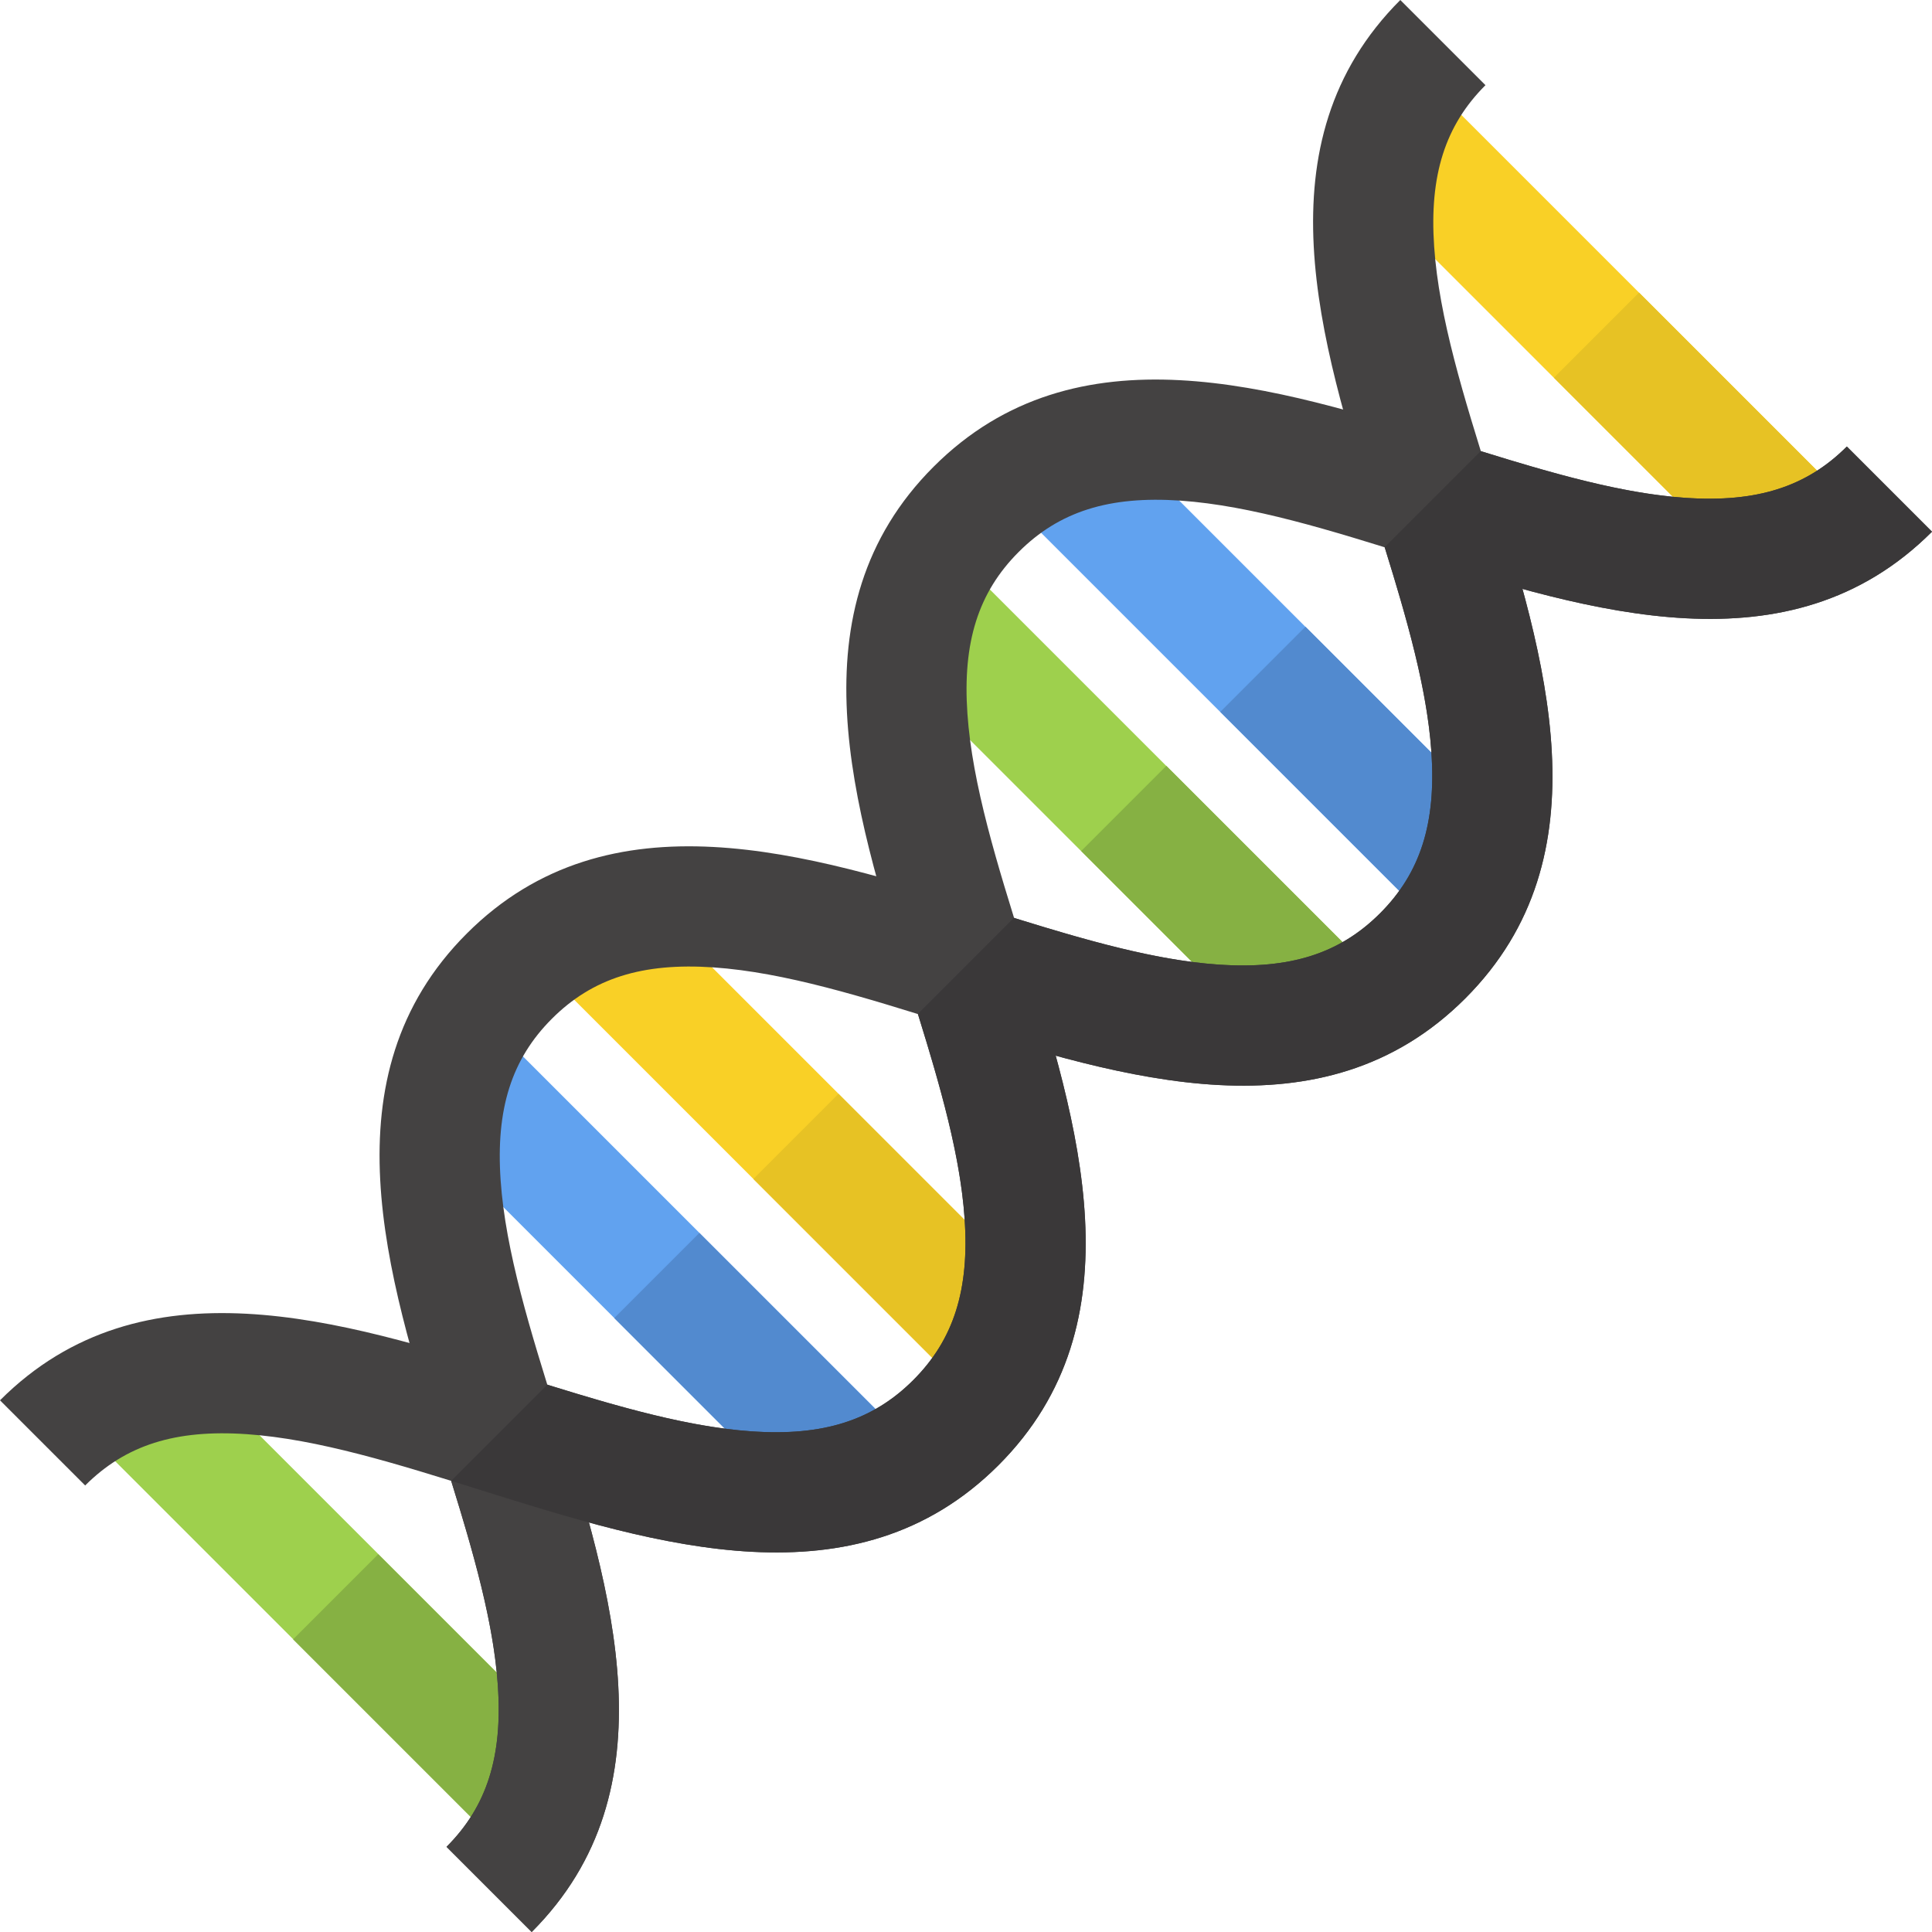 <?xml version="1.0" encoding="iso-8859-1"?>
<!-- Uploaded to: SVG Repo, www.svgrepo.com, Generator: SVG Repo Mixer Tools -->
<svg version="1.1" id="Layer_1" xmlns="http://www.w3.org/2000/svg" xmlns:xlink="http://www.w3.org/1999/xlink" 
	 viewBox="0 0 512.001 512.001" xml:space="preserve">
<rect x="252.931" y="161.434" transform="matrix(0.707 0.707 -0.707 0.707 223.445 -184.659)" style="fill:#61A2EF;" width="163.388" height="31.918"/>
<rect x="347.538" y="165.407" transform="matrix(-0.707 0.707 -0.707 -0.707 766.373 95.072)" style="fill:#528ACF;" width="31.918" height="81.699"/>
<rect x="216.059" y="198.304" transform="matrix(0.707 0.707 -0.707 0.707 238.716 -147.787)" style="fill:#9ED04D;" width="163.388" height="31.918"/>
<rect x="310.668" y="202.279" transform="matrix(-0.707 0.707 -0.707 -0.707 729.504 184.086)" style="fill:#86B143;" width="31.918" height="81.699"/>
<rect x="341.425" y="72.933" transform="matrix(0.707 0.707 -0.707 0.707 186.785 -273.155)" style="fill:#F9D026;" width="163.388" height="31.918"/>
<rect x="411.146" y="101.798" transform="matrix(0.707 0.707 -0.707 0.707 215.653 -285.119)" style="fill:#E7C224;" width="81.699" height="31.918"/>
<rect x="129.176" y="285.187" transform="matrix(0.707 0.707 -0.707 0.707 274.704 -60.904)" style="fill:#F9D026;" width="163.388" height="31.918"/>
<rect x="223.785" y="289.176" transform="matrix(-0.707 0.707 -0.707 -0.707 642.631 393.864)" style="fill:#E7C224;" width="31.918" height="81.699"/>
<rect x="92.31" y="322.054" transform="matrix(0.707 0.707 -0.707 0.707 289.976 -24.038)" style="fill:#61A2EF;" width="163.388" height="31.918"/>
<rect x="186.918" y="326.036" transform="matrix(-0.707 0.707 -0.707 -0.707 605.759 482.858)" style="fill:#528ACF;" width="31.918" height="81.699"/>
<rect x="7.186" y="407.167" transform="matrix(0.707 0.707 -0.707 0.707 325.228 61.083)" style="fill:#9ED04D;" width="163.388" height="31.918"/>
<rect x="101.819" y="411.156" transform="matrix(-0.707 0.707 -0.707 -0.707 520.675 688.34)" style="fill:#86B143;" width="31.918" height="81.699"/>
<g>
	<path style="fill:#444242;" d="M22.57,393.668L0,371.098c37.76-37.76,90.523-21.22,137.076-6.628
		c22.241,6.972,43.248,13.557,62.126,14.857c18.915,1.302,32.126-2.891,42.831-13.597s14.899-23.916,13.597-42.831
		c-1.3-18.878-7.886-39.885-14.857-62.126c-14.593-46.553-31.133-99.316,6.627-137.075s90.523-21.22,137.075-6.626
		c22.241,6.972,43.247,13.558,62.125,14.858c18.915,1.302,32.125-2.891,42.831-13.597l22.57,22.57
		c-37.76,37.76-90.523,21.22-137.075,6.626c-22.241-6.972-43.247-13.558-62.125-14.858c-18.915-1.302-32.125,2.891-42.831,13.597
		s-14.899,23.916-13.597,42.831c1.3,18.878,7.886,39.885,14.857,62.126c14.593,46.553,31.133,99.316-6.627,137.075
		c-37.76,37.76-90.523,21.22-137.076,6.628c-22.241-6.972-43.248-13.557-62.126-14.857C46.486,378.768,33.277,382.961,22.57,393.668
		z"/>
	<path style="fill:#444242;" d="M140.904,512l-22.57-22.57c10.706-10.706,14.9-23.916,13.597-42.831
		c-1.3-18.877-7.886-39.885-14.857-62.126c-14.593-46.553-31.133-99.316,6.628-137.076c37.76-37.76,90.523-21.22,137.075-6.627
		c22.241,6.972,43.247,13.558,62.126,14.857c18.915,1.302,32.125-2.891,42.831-13.597s14.899-23.916,13.597-42.831
		c-1.3-18.877-7.886-39.885-14.858-62.125C349.877,90.523,333.338,37.76,371.096,0l22.57,22.57
		c-10.706,10.706-14.899,23.916-13.597,42.831c1.3,18.877,7.886,39.885,14.858,62.125c14.593,46.552,31.133,99.315-6.626,137.075
		s-90.523,21.22-137.075,6.627c-22.241-6.972-43.247-13.558-62.126-14.857c-18.915-1.302-32.125,2.891-42.831,13.597
		s-14.9,23.916-13.597,42.831c1.3,18.877,7.886,39.885,14.857,62.126C162.124,421.477,178.664,474.24,140.904,512z"/>
	<path style="fill:#444242;" d="M147.531,374.924c-0.838-2.674-1.671-5.329-2.489-7.966l-25.481,25.481
		c5.989,19.295,11.225,37.552,12.368,54.16c1.302,18.915-2.891,32.126-13.597,42.831L140.904,512
		C178.664,474.24,162.124,421.477,147.531,374.924z"/>
</g>
<g>
	<path style="fill:#3A3839;" d="M251.227,271.228c46.553,14.593,99.316,31.133,137.075-6.627s21.22-90.523,6.626-137.075
		c-0.838-2.674-1.671-5.329-2.489-7.966l-25.48,25.481c5.989,19.294,11.225,37.551,12.369,54.158
		c1.302,18.915-2.891,32.125-13.597,42.831c-10.706,10.706-23.916,14.899-42.831,13.597c-16.609-1.143-34.866-6.379-54.16-12.368
		l-25.48,25.481C245.898,269.557,248.554,270.389,251.227,271.228z"/>
	<path style="fill:#3A3839;" d="M374.925,147.529c46.552,14.593,99.315,31.133,137.075-6.626l-22.57-22.57
		c-10.706,10.706-23.916,14.899-42.831,13.597c-16.608-1.144-34.865-6.38-54.158-12.369l-25.481,25.48
		C369.596,145.859,372.252,146.691,374.925,147.529z"/>
	<path style="fill:#3A3839;" d="M271.231,251.224c-0.838-2.674-1.671-5.329-2.489-7.966l-25.481,25.481
		c5.989,19.293,11.225,37.551,12.368,54.16c1.302,18.915-2.891,32.125-13.597,42.831s-23.916,14.9-42.831,13.597
		c-16.608-1.144-34.865-6.379-54.16-12.368L119.56,392.44c2.637,0.818,5.293,1.651,7.966,2.489
		c46.553,14.593,99.316,31.133,137.076-6.628C302.364,350.54,285.824,297.777,271.231,251.224z"/>
</g>
</svg>